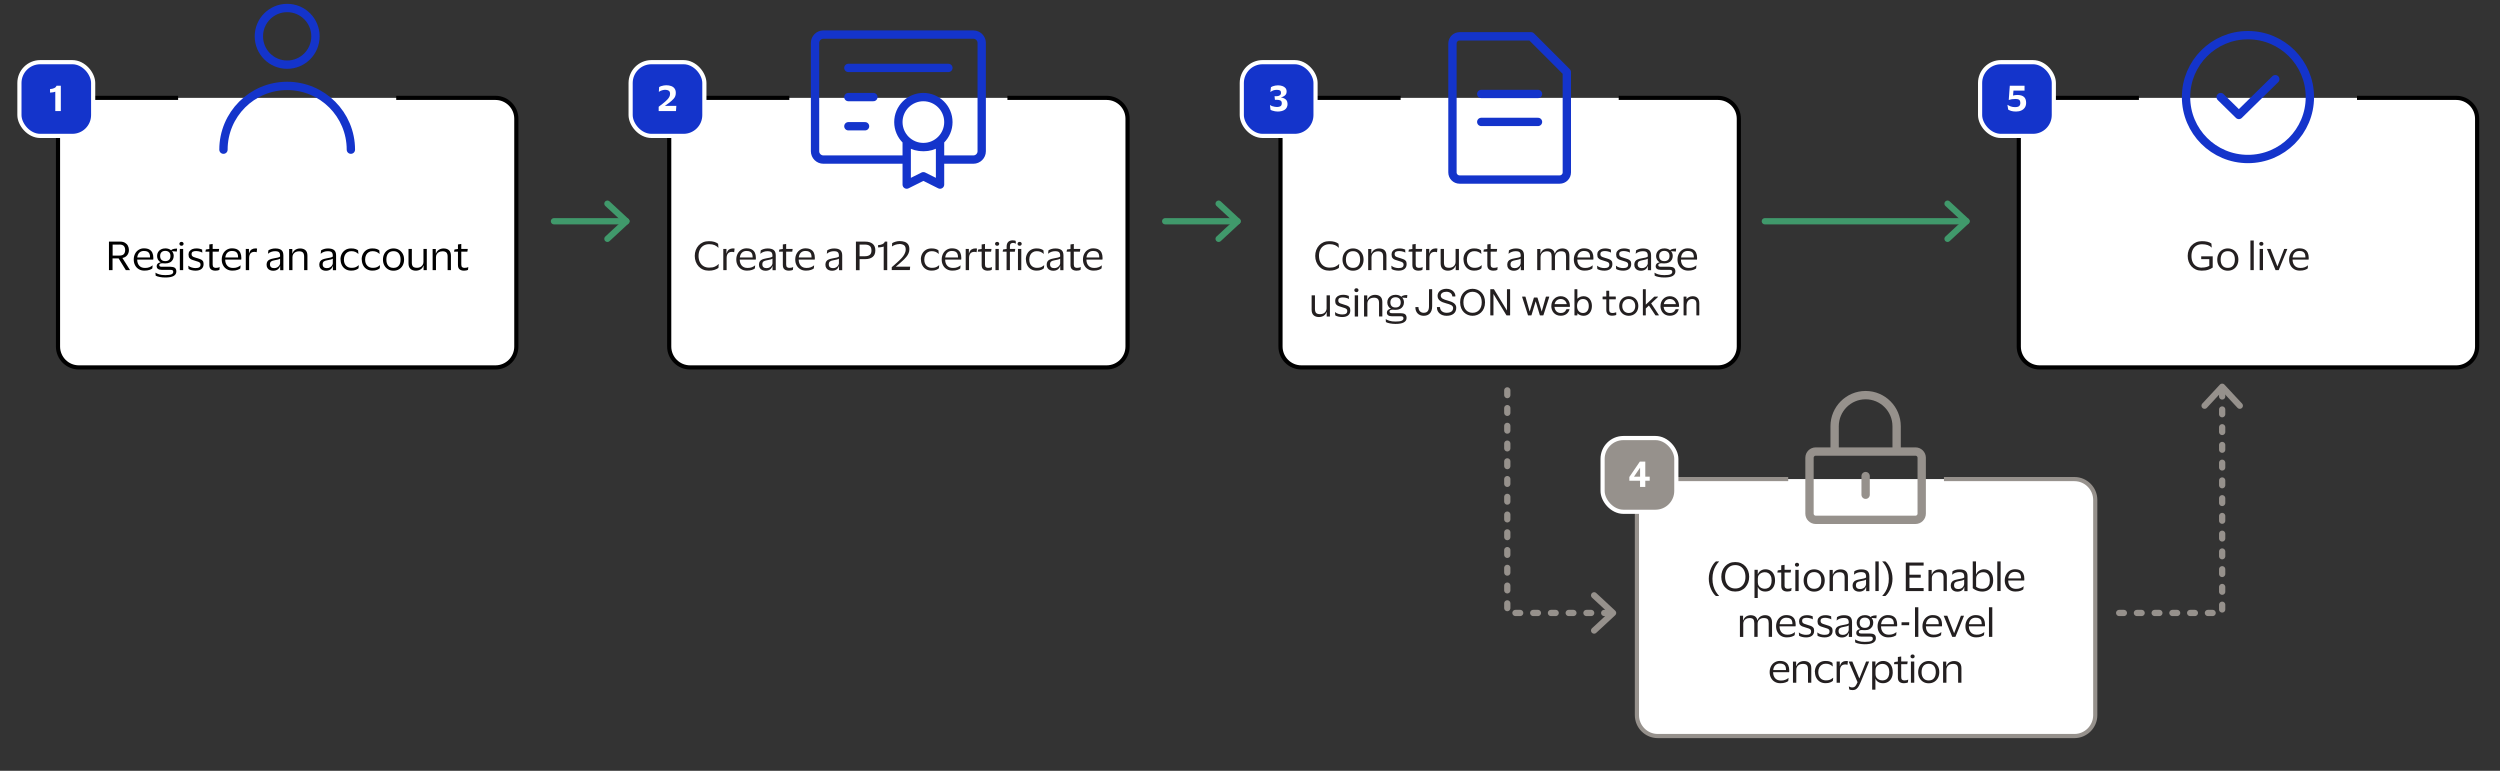 <?xml version="1.0" encoding="UTF-8"?><svg id="Layer_1" xmlns="http://www.w3.org/2000/svg" viewBox="0 0 600 185"><rect x="0" y="0" width="600" height="185" fill="#333333" stroke="none"/><defs><style>.cls-1{stroke:#40996b;}.cls-1,.cls-2,.cls-3,.cls-4,.cls-5,.cls-6,.cls-7,.cls-8{fill:none;}.cls-1,.cls-2,.cls-3,.cls-5,.cls-7{stroke-linecap:round;}.cls-1,.cls-2,.cls-3,.cls-7{stroke-linejoin:round;}.cls-1,.cls-3,.cls-5{stroke-width:1.5px;}.cls-2,.cls-5{stroke:#96918c;}.cls-2,.cls-7{stroke-width:2px;}.cls-9{fill:#231f20;}.cls-10{fill:#96918c;}.cls-11{fill:#fff;}.cls-3,.cls-4{stroke:#96918c;}.cls-12{fill:#1434cb;}.cls-5{stroke-dasharray:1.13 3.13;}.cls-6{stroke:#000;}.cls-7{stroke:#1434cb;}.cls-8{stroke:#fff;}</style></defs><path class="cls-11" d="M42.75,23.49h-23.83c-2.75,0-5,2.25-5,5v54.69c0,2.75,2.25,5,5,5h100c2.75,0,5-2.25,5-5V28.49c0-2.75-2.25-5-5-5h-23.83"/><path class="cls-6" d="M42.75,23.49h-23.83c-2.75,0-5,2.25-5,5v54.69c0,2.75,2.25,5,5,5h100c2.75,0,5-2.25,5-5V28.49c0-2.75-2.25-5-5-5h-23.83"/><path d="M26.15,64.83v-6.84h2.72c.44,0,.81.09,1.12.27.31.18.55.42.71.73.16.31.24.64.24,1.02,0,.48-.14.9-.42,1.25-.28.35-.66.57-1.15.65l1.84,2.92h-1.01l-1.73-2.81h-1.46v2.81h-.87ZM28.65,58.7h-1.62v2.64h1.62c.5,0,.86-.12,1.07-.35.21-.23.32-.56.32-.98s-.11-.74-.32-.97c-.21-.23-.57-.35-1.07-.35Z"/><path d="M34.73,64.31c.46,0,.83-.05,1.11-.17.28-.11.54-.26.77-.45h.02l-.07.73c-.15.13-.38.25-.7.36-.32.11-.71.17-1.19.17-.52,0-.97-.11-1.35-.34-.39-.23-.69-.54-.9-.95-.22-.4-.32-.86-.32-1.38s.11-.97.32-1.38.5-.72.87-.95c.37-.23.78-.35,1.25-.35.53,0,.97.09,1.3.28.33.19.58.45.73.79.15.34.23.73.23,1.18,0,.06,0,.13,0,.22,0,.08-.02.16-.03.23h-3.84v.04c.01.6.18,1.08.5,1.43.32.35.76.53,1.32.53ZM34.53,60.23c-.45,0-.81.14-1.09.41-.28.28-.44.66-.5,1.15h3.07v-.09c0-.3-.04-.56-.13-.78s-.24-.39-.45-.51c-.21-.12-.51-.18-.89-.18Z"/><path d="M40.94,64.04c.52,0,.87.1,1.08.29s.3.47.3.84c0,.46-.22.81-.65,1.06-.44.25-1.11.37-2.01.37-.46,0-.89-.04-1.31-.12-.42-.08-.75-.18-.99-.32l-.05-.72h0c.19.14.48.27.88.4.4.13.89.19,1.47.19.69,0,1.18-.06,1.48-.19s.44-.32.44-.58c0-.19-.05-.31-.15-.39-.1-.07-.29-.11-.56-.11h-2.08c-.37,0-.66-.07-.87-.22-.22-.14-.32-.38-.32-.69,0-.23.09-.43.26-.59s.4-.26.69-.29v-.02c-.27-.16-.48-.37-.63-.63-.15-.26-.22-.56-.22-.9s.08-.65.24-.92c.16-.27.39-.49.69-.65.3-.16.65-.24,1.06-.24.28,0,.54.04.77.12.23.08.43.19.6.34h.03c.05-.1.15-.17.28-.23.13-.06.27-.1.43-.13.15-.03.29-.04.41-.04h.29l-.07.7-1.15-.09v.02c.27.31.41.68.41,1.12,0,.35-.08.66-.24.93-.16.27-.39.49-.69.64s-.65.23-1.06.23c-.16,0-.32,0-.46-.02-.15-.01-.25-.02-.3-.02-.22,0-.39.04-.52.11-.13.07-.2.18-.2.33s.05.26.17.32.25.08.43.08h2.16ZM39.67,60.21c-.39,0-.69.11-.91.32-.22.21-.33.51-.33.91s.11.72.33.92c.22.21.52.31.91.31s.69-.1.91-.31.33-.51.33-.92-.11-.7-.33-.91-.53-.32-.91-.32Z"/><path d="M43.06,58.51c0-.13.05-.24.14-.33.09-.09.21-.13.36-.13s.26.04.36.13c.1.09.14.2.14.33,0,.14-.05.25-.14.34-.1.09-.22.13-.36.13s-.26-.04-.36-.13c-.09-.09-.14-.2-.14-.34ZM43.96,59.75v5.08h-.8v-5.08h.8Z"/><path d="M45.24,61.13c0-.34.08-.62.25-.84s.39-.39.67-.5c.28-.11.61-.17.97-.17.31,0,.59.03.83.09.24.06.43.12.55.18l.04.73h-.03c-.1-.07-.23-.14-.4-.19-.16-.06-.34-.1-.52-.13-.19-.03-.36-.05-.51-.05-.34,0-.61.05-.81.15-.2.1-.3.3-.3.6,0,.18.04.32.13.43.09.1.22.19.39.26.17.07.38.14.63.21.34.1.64.2.9.29.26.09.46.23.61.4.15.17.22.43.22.77,0,.52-.17.92-.51,1.19-.34.27-.81.41-1.41.41-.34,0-.66-.04-.96-.11s-.54-.17-.73-.29l-.06-.78h.03c.2.19.47.33.79.42.32.1.63.14.93.14.41,0,.71-.07.9-.2.19-.13.29-.34.29-.63,0-.19-.05-.33-.14-.43-.1-.1-.24-.19-.42-.26-.18-.07-.41-.14-.69-.22-.31-.09-.58-.18-.83-.27-.25-.09-.44-.23-.58-.41-.14-.18-.22-.44-.22-.79Z"/><path d="M51.04,63.47c0,.32.07.54.21.65.14.11.32.17.54.17.2,0,.38-.02.53-.05.15-.04.27-.08.37-.13h.03l-.07.67c-.09.05-.22.09-.41.13-.18.04-.36.05-.55.05-.45,0-.8-.11-1.06-.32-.26-.21-.39-.56-.39-1.05v-3.19h-.94l.11-.52.83-.12v-1.09l.8-.12v1.19h1.56l-.1.66h-1.46v3.06Z"/><path d="M55.85,64.31c.46,0,.83-.05,1.11-.17.28-.11.54-.26.77-.45h.02l-.07.73c-.15.13-.38.25-.7.36-.32.11-.71.17-1.19.17-.52,0-.97-.11-1.35-.34-.39-.23-.69-.54-.9-.95-.22-.4-.32-.86-.32-1.38s.11-.97.32-1.38.5-.72.87-.95c.37-.23.78-.35,1.25-.35.53,0,.97.09,1.3.28.33.19.58.45.73.79.15.34.23.73.23,1.18,0,.06,0,.13,0,.22,0,.08-.02.16-.03.23h-3.84v.04c.01.6.18,1.08.5,1.43.32.35.76.53,1.32.53ZM55.66,60.23c-.45,0-.81.14-1.09.41-.28.28-.44.66-.5,1.15h3.07v-.09c0-.3-.04-.56-.13-.78s-.24-.39-.45-.51c-.21-.12-.51-.18-.89-.18Z"/><path d="M61.05,60.45c-.4,0-.71.12-.93.37s-.33.63-.33,1.13v2.88h-.8v-5.08h.76v1.06h.04c.11-.44.31-.75.58-.93.28-.17.58-.26.9-.26.08,0,.17,0,.25.01s.14.02.18.03l-.1.87h-.03s-.12-.04-.22-.06c-.1-.02-.2-.03-.32-.03Z"/><path d="M64.32,60.87l.09-.78c.19-.13.43-.24.72-.33s.6-.13.94-.13c.65,0,1.14.13,1.46.39.32.26.48.68.48,1.28v3.55h-.77v-.97h-.04c-.13.38-.34.66-.61.83-.28.18-.62.27-1.04.27-.28,0-.54-.05-.78-.16-.24-.11-.43-.26-.57-.48-.14-.21-.22-.48-.22-.81s.07-.59.21-.8c.14-.2.33-.36.58-.46s.55-.19.9-.25c.43-.07.76-.14,1.01-.2.25-.06.43-.14.54-.24v-.23c0-.37-.09-.64-.26-.81s-.49-.25-.96-.25c-.3,0-.6.05-.89.15s-.55.25-.79.46h-.02ZM67.22,63.12v-1.05c-.1.08-.27.16-.51.22-.24.06-.54.13-.9.19-.31.05-.55.14-.74.27-.19.13-.28.37-.28.7,0,.31.09.53.27.68.18.15.42.22.73.22s.56-.06.77-.19.38-.28.5-.47c.11-.19.17-.38.17-.57Z"/><path d="M71.71,60.32c-.28,0-.54.06-.77.17-.23.11-.41.28-.55.49-.13.21-.2.46-.2.75v3.11h-.8v-5.08h.76v1.08h.04c.1-.29.24-.52.44-.7.2-.18.41-.31.66-.39s.48-.12.72-.12c.55,0,.98.14,1.3.42.31.28.47.72.47,1.32v3.46h-.79v-3.24c0-.43-.09-.75-.27-.96-.18-.21-.51-.32-.99-.32Z"/><path d="M76.97,60.87l.09-.78c.19-.13.43-.24.72-.33s.6-.13.94-.13c.65,0,1.14.13,1.46.39.32.26.48.68.48,1.28v3.55h-.77v-.97h-.04c-.13.38-.34.66-.61.83-.28.18-.62.27-1.04.27-.28,0-.54-.05-.78-.16-.24-.11-.43-.26-.57-.48-.14-.21-.22-.48-.22-.81s.07-.59.21-.8c.14-.2.33-.36.58-.46s.55-.19.9-.25c.43-.07.76-.14,1.01-.2.25-.06.43-.14.54-.24v-.23c0-.37-.09-.64-.26-.81s-.49-.25-.96-.25c-.3,0-.6.05-.89.15s-.55.25-.79.46h-.02ZM79.87,63.12v-1.05c-.1.08-.27.16-.51.22-.24.06-.54.13-.9.19-.31.05-.55.14-.74.27-.19.13-.28.37-.28.7,0,.31.09.53.27.68.18.15.42.22.73.22s.56-.06.77-.19.38-.28.5-.47c.11-.19.17-.38.17-.57Z"/><path d="M81.71,62.3c0-.52.1-.97.32-1.38.21-.4.51-.72.89-.95.38-.23.83-.35,1.35-.35.45,0,.81.05,1.08.15.27.1.46.21.59.32l.08.85h-.02c-.22-.21-.47-.37-.73-.49-.27-.11-.58-.17-.95-.17s-.66.08-.92.24c-.27.16-.48.39-.63.69-.15.3-.23.66-.23,1.08,0,.63.17,1.12.51,1.47.34.35.78.52,1.32.52.29,0,.53-.03.73-.08.2-.05.37-.12.53-.22.15-.09.3-.2.46-.32h.03l-.08.73c-.14.14-.36.27-.65.38-.29.12-.66.18-1.09.18-.52,0-.97-.11-1.35-.34-.38-.23-.68-.54-.89-.95-.21-.4-.32-.86-.32-1.38Z"/><path d="M86.8,62.3c0-.52.1-.97.32-1.38.21-.4.51-.72.89-.95.38-.23.83-.35,1.35-.35.45,0,.81.05,1.08.15.27.1.46.21.59.32l.08.85h-.02c-.22-.21-.47-.37-.73-.49-.27-.11-.58-.17-.95-.17s-.66.08-.92.24c-.27.16-.48.39-.63.69-.15.3-.23.66-.23,1.08,0,.63.17,1.12.51,1.47.34.35.78.52,1.32.52.29,0,.53-.03.73-.08.2-.05.37-.12.53-.22.15-.09.3-.2.46-.32h.03l-.08.73c-.14.14-.36.27-.65.38-.29.12-.66.18-1.09.18-.52,0-.97-.11-1.35-.34-.38-.23-.68-.54-.89-.95-.21-.4-.32-.86-.32-1.38Z"/><path d="M94.44,59.62c.5,0,.94.12,1.32.35.38.23.68.55.9.95.22.4.32.86.32,1.38s-.11.98-.32,1.38c-.22.4-.51.72-.9.95-.38.23-.82.34-1.32.34s-.93-.11-1.31-.34c-.38-.23-.68-.54-.9-.95-.22-.4-.32-.86-.32-1.38s.11-.97.32-1.38.52-.72.9-.95c.38-.23.82-.35,1.31-.35ZM94.44,64.29c.56,0,.99-.18,1.27-.54.29-.36.43-.84.43-1.46s-.14-1.11-.43-1.47c-.28-.36-.71-.54-1.27-.54s-.99.18-1.28.54c-.29.36-.43.85-.43,1.47s.14,1.11.43,1.46c.29.36.71.54,1.28.54Z"/><path d="M100.11,64.27c.28,0,.53-.06.76-.17.23-.11.42-.28.55-.49.14-.21.21-.46.21-.74v-3.12h.8v5.08h-.77v-1.07h-.04c-.1.29-.25.52-.44.7-.19.18-.41.3-.65.38s-.48.12-.71.12c-.55,0-.99-.14-1.3-.43-.32-.29-.48-.73-.48-1.33v-3.45h.8v3.27c0,.43.09.75.27.95s.51.3.99.3Z"/><path d="M106.15,60.32c-.28,0-.54.06-.77.17-.23.11-.41.28-.55.49-.13.21-.2.46-.2.75v3.11h-.8v-5.08h.76v1.08h.04c.1-.29.24-.52.44-.7.2-.18.41-.31.66-.39s.48-.12.72-.12c.55,0,.98.14,1.3.42.31.28.47.72.47,1.32v3.46h-.79v-3.24c0-.43-.09-.75-.27-.96-.18-.21-.51-.32-.99-.32Z"/><path d="M110.71,63.47c0,.32.07.54.21.65.14.11.32.17.54.17.2,0,.38-.02.53-.05.15-.04.27-.08.37-.13h.03l-.07.67c-.09.05-.22.09-.41.13-.18.04-.36.05-.55.05-.45,0-.8-.11-1.06-.32-.26-.21-.39-.56-.39-1.05v-3.19h-.94l.11-.52.83-.12v-1.09l.8-.12v1.19h1.56l-.1.66h-1.46v3.06Z"/><path class="cls-7" d="M68.92,1.92c3.75,0,6.79,3.04,6.79,6.8s-3.04,6.8-6.79,6.8-6.79-3.04-6.79-6.8,3.04-6.8,6.79-6.8h0ZM84.21,35.92c0-8.45-6.84-15.3-15.29-15.3s-15.29,6.85-15.29,15.3"/><rect class="cls-12" x="4.66" y="14.92" width="17.7" height="17.7" rx="5" ry="5"/><rect class="cls-8" x="4.66" y="14.92" width="17.7" height="17.7" rx="5" ry="5"/><path class="cls-11" d="M13.28,22.01c-.1.05-.27.09-.52.14-.24.04-.49.07-.75.08v-.85c.38-.02.72-.1,1-.23.28-.13.47-.32.56-.57h1.03v6.08h-1.33v-4.65Z"/><line class="cls-1" x1="132.95" y1="53.1" x2="150.33" y2="53.1"/><polyline class="cls-1" points="145.78 57.32 150.33 53.1 145.78 48.88"/><polyline class="cls-5" points="386.14 147.11 361.75 147.11 361.75 92.09"/><polyline class="cls-3" points="382.59 142.88 387.14 147.11 382.59 151.33"/><path class="cls-11" d="M429.17,114.98h-31.31c-2.75,0-5,2.25-5,5v51.67c0,2.75,2.25,5,5,5h100c2.75,0,5-2.25,5-5v-51.67c0-2.75-2.25-5-5-5h-31.31"/><path class="cls-4" d="M429.17,114.98h-31.31c-2.75,0-5,2.25-5,5v51.67c0,2.75,2.25,5,5,5h100c2.75,0,5-2.25,5-5v-51.67c0-2.75-2.25-5-5-5h-31.31"/><path class="cls-9" d="M410.99,138.89c0,.64.07,1.22.22,1.73s.34.97.58,1.36c.24.39.5.73.78,1.02v.04h-.75c-.2-.16-.41-.38-.61-.66s-.38-.6-.55-.97c-.17-.37-.3-.76-.4-1.19-.1-.43-.15-.87-.15-1.33s.05-.91.15-1.33c.1-.43.23-.82.4-1.19.17-.37.35-.69.55-.97.2-.28.4-.5.61-.66h.75v.04c-.28.28-.54.62-.78,1.02-.24.4-.44.85-.58,1.36s-.22,1.09-.22,1.73Z"/><path class="cls-9" d="M413.11,138.43c0-.49.08-.95.23-1.38.16-.43.38-.81.67-1.13.29-.32.65-.58,1.06-.76.41-.18.87-.27,1.39-.27s.97.09,1.38.27.76.44,1.06.76c.29.32.52.7.67,1.13.16.43.23.89.23,1.38s-.08.95-.23,1.38c-.16.43-.38.8-.67,1.13s-.65.58-1.06.76-.87.27-1.38.27-.98-.09-1.39-.27c-.41-.18-.76-.44-1.06-.76s-.52-.7-.67-1.13c-.16-.43-.23-.89-.23-1.38ZM418.91,138.43c0-.55-.1-1.04-.29-1.46s-.47-.75-.84-.99-.8-.36-1.31-.36-.96.12-1.32.36c-.37.24-.65.57-.84.99-.19.42-.29.91-.29,1.46s.1,1.04.29,1.46c.19.42.47.75.84.99.37.24.81.36,1.32.36s.95-.12,1.31-.36.64-.57.84-.99.29-.91.29-1.46Z"/><path class="cls-9" d="M426.01,139.31c0,.55-.1,1.02-.3,1.42-.2.4-.48.71-.83.92-.35.22-.75.32-1.21.32s-.84-.1-1.16-.31c-.32-.2-.52-.46-.62-.77h-.03v2.63h-.78v-6.77h.78v1.06h.03c.07-.22.19-.41.36-.59.17-.18.38-.32.63-.43.25-.11.52-.16.81-.16.44,0,.83.1,1.18.3.35.2.63.5.83.89.2.4.31.89.31,1.49ZM421.88,138.81v1c0,.31.08.58.23.8.16.22.36.39.62.51.25.12.53.18.83.18s.58-.07.83-.21c.25-.14.44-.36.58-.65.14-.29.22-.67.22-1.12s-.07-.84-.22-1.13c-.14-.29-.34-.51-.58-.65-.25-.14-.52-.21-.83-.21s-.58.06-.83.18c-.25.12-.46.29-.62.51s-.23.49-.23.8Z"/><path class="cls-9" d="M428.29,140.48c0,.32.07.54.21.65.14.11.32.17.54.17.2,0,.38-.02.53-.05.15-.04.27-.08.37-.13h.03l-.07.67c-.09.05-.22.09-.4.13-.18.04-.36.05-.55.05-.45,0-.8-.11-1.06-.32s-.39-.56-.39-1.05v-3.19h-.94l.11-.52.83-.12v-1.09l.8-.12v1.19h1.56l-.1.66h-1.46v3.06Z"/><path class="cls-9" d="M430.78,135.53c0-.13.05-.24.14-.33.09-.09.21-.13.36-.13s.26.04.36.13.14.2.14.33c0,.14-.05.25-.14.34s-.22.13-.36.13-.26-.04-.36-.13c-.09-.09-.14-.2-.14-.34ZM431.68,136.77v5.08h-.8v-5.08h.8Z"/><path class="cls-9" d="M435.4,136.64c.5,0,.94.12,1.32.35.38.23.68.55.9.95s.32.86.32,1.38-.11.98-.32,1.38c-.22.4-.51.72-.9.95-.38.23-.82.34-1.32.34s-.93-.11-1.31-.34c-.38-.23-.68-.54-.9-.95-.22-.4-.32-.86-.32-1.38s.11-.97.32-1.38.52-.72.9-.95c.38-.23.82-.35,1.31-.35ZM435.4,141.31c.56,0,.99-.18,1.27-.54.29-.36.43-.84.43-1.46s-.14-1.11-.43-1.47c-.29-.36-.71-.54-1.27-.54s-.99.18-1.28.54c-.29.36-.43.85-.43,1.47s.14,1.11.43,1.46c.29.36.71.54,1.28.54Z"/><path class="cls-9" d="M441.42,137.34c-.28,0-.54.06-.77.17-.23.11-.41.28-.55.49-.14.21-.2.46-.2.75v3.11h-.8v-5.08h.76v1.08h.05c.1-.29.24-.52.44-.7.19-.18.41-.31.66-.39s.48-.12.72-.12c.55,0,.98.14,1.3.42s.47.72.47,1.32v3.46h-.79v-3.24c0-.43-.09-.75-.27-.96-.18-.21-.51-.32-.99-.32Z"/><path class="cls-9" d="M444.95,137.89l.09-.78c.19-.13.43-.24.72-.33.29-.09.6-.13.95-.13.65,0,1.14.13,1.46.39s.48.68.48,1.28v3.55h-.77v-.97h-.04c-.13.38-.34.66-.61.83-.28.18-.62.27-1.04.27-.28,0-.54-.05-.78-.16-.24-.11-.43-.26-.57-.48-.14-.21-.22-.48-.22-.81s.07-.59.21-.8.33-.36.58-.46.55-.19.9-.25c.43-.07.76-.14,1.01-.2.25-.06.43-.14.54-.24v-.23c0-.37-.09-.64-.26-.81s-.49-.25-.96-.25c-.3,0-.6.05-.89.15s-.55.25-.79.46h-.02ZM447.85,140.14v-1.05c-.1.08-.27.16-.51.22-.24.06-.54.13-.9.19-.31.05-.55.14-.74.27-.19.13-.28.37-.28.7,0,.31.09.53.27.68.18.15.42.22.73.22s.56-.06.77-.19c.22-.13.38-.28.49-.47.11-.19.17-.38.17-.57Z"/><path class="cls-9" d="M450.89,134.74v7.11h-.8v-7.11h.8Z"/><path class="cls-9" d="M453.32,138.89c0-.64-.07-1.22-.22-1.73-.15-.51-.34-.97-.58-1.36-.24-.4-.5-.74-.77-1.02v-.04h.74c.2.16.41.38.61.66.2.28.38.6.55.97.17.37.3.76.4,1.19.1.43.15.87.15,1.33s-.05.91-.15,1.33c-.1.43-.23.82-.4,1.19-.17.37-.35.69-.55.97s-.4.5-.61.66h-.74v-.04c.28-.29.53-.63.77-1.02.24-.39.43-.85.58-1.36.15-.51.22-1.09.22-1.73Z"/><path class="cls-9" d="M457.39,141.85v-6.84h4.28v.73h-3.4v2.19h2.71v.72h-2.71v2.48h3.4v.73h-4.28Z"/><path class="cls-9" d="M465.16,137.34c-.28,0-.54.06-.77.17-.23.11-.41.28-.55.49-.14.21-.2.46-.2.75v3.11h-.8v-5.08h.76v1.08h.05c.1-.29.24-.52.44-.7.19-.18.41-.31.66-.39s.48-.12.72-.12c.55,0,.98.14,1.3.42s.47.72.47,1.32v3.46h-.79v-3.24c0-.43-.09-.75-.27-.96-.18-.21-.51-.32-.99-.32Z"/><path class="cls-9" d="M468.51,137.89l.09-.78c.19-.13.43-.24.72-.33.29-.09.6-.13.95-.13.65,0,1.14.13,1.46.39s.48.68.48,1.28v3.55h-.77v-.97h-.04c-.13.38-.34.66-.61.83-.28.18-.62.27-1.04.27-.28,0-.54-.05-.78-.16-.24-.11-.43-.26-.57-.48-.14-.21-.22-.48-.22-.81s.07-.59.21-.8.33-.36.58-.46.55-.19.9-.25c.43-.07.76-.14,1.01-.2.25-.06.43-.14.54-.24v-.23c0-.37-.09-.64-.26-.81s-.49-.25-.96-.25c-.3,0-.6.05-.89.15s-.55.25-.79.46h-.02ZM471.4,140.14v-1.05c-.1.08-.27.16-.51.22-.24.06-.54.13-.9.19-.31.05-.55.14-.74.27-.19.13-.28.37-.28.7,0,.31.09.53.27.68.18.15.42.22.73.22s.56-.06.77-.19c.22-.13.38-.28.49-.47.11-.19.17-.38.17-.57Z"/><path class="cls-9" d="M475.77,141.98c-.32,0-.62-.04-.92-.12s-.56-.18-.8-.31c-.24-.13-.43-.25-.59-.39v-6.43h.78v3.12h.05c.09-.27.23-.5.43-.67.2-.18.42-.32.67-.41s.5-.14.74-.14c.7,0,1.24.23,1.64.7.4.46.59,1.12.59,1.98,0,.58-.12,1.07-.36,1.47-.24.4-.56.7-.95.9-.4.2-.83.3-1.3.3ZM475.77,141.31c.35,0,.66-.07.93-.2.27-.14.48-.35.63-.64.15-.29.23-.68.23-1.15,0-1.33-.54-1.99-1.62-1.99-.29,0-.57.06-.82.19-.25.13-.46.31-.62.54s-.23.5-.23.81v1.94c.17.14.38.26.64.36.26.09.55.14.86.14Z"/><path class="cls-9" d="M480.15,134.74v7.11h-.8v-7.11h.8Z"/><path class="cls-9" d="M483.77,141.33c.46,0,.83-.05,1.11-.17s.54-.26.77-.45h.02l-.07.73c-.15.13-.38.25-.7.36-.32.11-.71.17-1.19.17-.52,0-.97-.11-1.35-.34-.39-.23-.69-.54-.9-.95-.22-.4-.32-.86-.32-1.38s.11-.97.32-1.38c.21-.4.5-.72.87-.95.37-.23.79-.35,1.25-.35.53,0,.97.09,1.3.28.33.19.58.45.73.79s.23.73.23,1.18c0,.06,0,.13,0,.22s-.02.16-.03.23h-3.84v.04c.01.6.18,1.08.5,1.43.32.35.76.53,1.32.53ZM483.57,137.25c-.45,0-.81.14-1.09.41-.28.28-.44.66-.5,1.15h3.07v-.09c0-.3-.04-.56-.13-.78s-.24-.39-.45-.51-.51-.18-.89-.18Z"/><path class="cls-9" d="M419.84,148.34c-.27,0-.52.05-.74.17-.22.11-.4.27-.53.48-.13.21-.19.46-.19.74v3.13h-.8v-5.08h.76v1.1h.05c.1-.29.24-.53.42-.71.19-.18.39-.31.62-.39.23-.08.46-.13.7-.13.46,0,.82.1,1.1.3.28.2.46.51.54.92h.04c.1-.29.24-.53.43-.71s.41-.31.64-.39.47-.13.71-.13c.55,0,.97.15,1.26.44s.44.74.44,1.33v3.44h-.8v-3.28c0-.43-.08-.75-.24-.94-.16-.2-.48-.3-.96-.3-.41,0-.76.12-1.04.36-.28.24-.42.58-.42,1.03v3.13h-.8v-3.28c0-.43-.08-.75-.24-.94-.16-.2-.48-.3-.96-.3Z"/><path class="cls-9" d="M428.89,152.33c.46,0,.83-.05,1.11-.17.28-.11.54-.26.77-.45h.02l-.07.73c-.15.13-.38.25-.7.36-.32.11-.71.17-1.19.17-.52,0-.97-.11-1.35-.34-.39-.23-.69-.54-.9-.95-.22-.4-.32-.86-.32-1.38s.11-.97.32-1.38.5-.72.87-.95c.37-.23.78-.35,1.25-.35.53,0,.97.09,1.3.28.33.19.58.45.73.79.15.34.23.73.23,1.18,0,.06,0,.13,0,.22s-.01.16-.03.23h-3.84v.04c.01.6.18,1.08.5,1.43.32.35.76.53,1.32.53ZM428.7,148.25c-.45,0-.81.14-1.09.41s-.44.66-.5,1.15h3.07v-.09c0-.3-.04-.56-.13-.78s-.24-.39-.46-.51-.51-.18-.89-.18Z"/><path class="cls-9" d="M431.77,149.15c0-.34.08-.62.25-.84s.39-.39.67-.5c.28-.11.61-.17.97-.17.31,0,.59.03.83.09.24.06.43.12.55.18l.04.73h-.03c-.1-.07-.23-.14-.4-.19-.16-.06-.34-.1-.52-.13-.19-.03-.36-.05-.51-.05-.34,0-.61.05-.81.15-.2.1-.3.3-.3.6,0,.18.04.32.13.43.09.1.22.19.39.26.17.07.38.14.63.21.34.1.64.2.9.29s.46.23.61.4c.15.17.22.43.22.77,0,.52-.17.92-.51,1.19-.34.27-.81.41-1.41.41-.34,0-.66-.04-.96-.11s-.54-.17-.73-.29l-.06-.78h.03c.2.19.47.33.79.42.32.1.63.14.93.14.41,0,.71-.07.9-.2.19-.13.29-.34.29-.63,0-.19-.05-.33-.14-.43-.1-.1-.24-.19-.42-.26-.18-.07-.41-.14-.69-.22-.31-.09-.58-.18-.83-.27-.25-.09-.44-.23-.58-.41-.14-.18-.22-.44-.22-.79Z"/><path class="cls-9" d="M436.2,149.15c0-.34.08-.62.25-.84s.39-.39.67-.5c.28-.11.61-.17.97-.17.31,0,.59.03.83.09.24.06.43.12.55.18l.04.73h-.03c-.1-.07-.23-.14-.4-.19-.16-.06-.34-.1-.52-.13-.19-.03-.36-.05-.51-.05-.34,0-.61.05-.81.15-.2.1-.3.3-.3.6,0,.18.04.32.13.43.09.1.22.19.39.26.17.07.38.14.63.21.34.1.64.2.9.29s.46.23.61.4c.15.17.22.43.22.77,0,.52-.17.92-.51,1.19-.34.27-.81.41-1.41.41-.34,0-.66-.04-.96-.11s-.54-.17-.73-.29l-.06-.78h.03c.2.19.47.33.79.42.32.1.63.14.93.14.41,0,.71-.07.9-.2.19-.13.29-.34.29-.63,0-.19-.05-.33-.14-.43-.1-.1-.24-.19-.42-.26-.18-.07-.41-.14-.69-.22-.31-.09-.58-.18-.83-.27-.25-.09-.44-.23-.58-.41-.14-.18-.22-.44-.22-.79Z"/><path class="cls-9" d="M440.79,148.89l.09-.78c.19-.13.43-.24.72-.33.29-.09.6-.13.95-.13.65,0,1.14.13,1.46.39s.48.68.48,1.28v3.55h-.77v-.97h-.04c-.13.38-.34.66-.61.83-.28.18-.62.27-1.04.27-.28,0-.54-.05-.78-.16-.24-.11-.43-.26-.57-.48-.14-.21-.22-.48-.22-.81s.07-.59.21-.8.33-.36.58-.46.55-.19.9-.25c.43-.07.76-.14,1.01-.2.25-.06.43-.14.54-.24v-.23c0-.37-.09-.64-.26-.81s-.49-.25-.96-.25c-.3,0-.6.05-.89.15s-.55.25-.79.46h-.02ZM443.69,151.14v-1.05c-.1.08-.27.16-.51.22-.24.06-.54.13-.9.19-.31.05-.55.14-.74.27-.19.13-.28.37-.28.7,0,.31.09.53.27.68.18.15.42.22.73.22s.56-.06.77-.19c.22-.13.38-.28.49-.47.11-.19.17-.38.17-.57Z"/><path class="cls-9" d="M448.83,152.06c.52,0,.87.1,1.08.29s.3.47.3.84c0,.46-.22.81-.65,1.06-.44.25-1.11.37-2.01.37-.46,0-.89-.04-1.31-.12-.42-.08-.75-.18-.99-.32l-.04-.72h0c.19.14.48.27.88.4s.89.19,1.47.19c.69,0,1.18-.06,1.48-.19s.44-.32.44-.58c0-.19-.05-.31-.15-.39-.1-.07-.29-.11-.56-.11h-2.08c-.37,0-.66-.07-.87-.22-.22-.14-.32-.38-.32-.69,0-.23.08-.43.26-.59s.4-.26.69-.29v-.02c-.27-.16-.48-.37-.63-.63-.15-.26-.22-.56-.22-.9s.08-.65.24-.92c.16-.27.39-.49.69-.65s.65-.24,1.06-.24c.28,0,.54.04.77.12s.43.19.6.34h.03c.05-.1.15-.17.28-.23.13-.06.27-.1.43-.13.15-.03.29-.04.41-.04h.29l-.07.7-1.15-.09v.02c.27.31.4.68.4,1.12,0,.35-.08.66-.24.93-.16.27-.39.49-.69.64-.3.16-.65.23-1.06.23-.16,0-.32,0-.46-.02-.15-.01-.25-.02-.3-.02-.22,0-.39.04-.52.11-.13.07-.2.18-.2.33s.06.26.17.32c.11.05.25.08.43.08h2.16ZM447.56,148.23c-.39,0-.7.11-.91.32s-.33.51-.33.91.11.72.33.92.52.31.91.31.69-.1.91-.31c.22-.21.33-.51.33-.92s-.11-.7-.33-.91c-.22-.21-.52-.32-.91-.32Z"/><path class="cls-9" d="M453.25,152.33c.46,0,.83-.05,1.11-.17s.54-.26.77-.45h.02l-.07.73c-.15.13-.38.25-.7.36-.32.11-.71.17-1.19.17-.52,0-.97-.11-1.35-.34-.39-.23-.69-.54-.9-.95-.22-.4-.32-.86-.32-1.38s.11-.97.32-1.38c.21-.4.5-.72.87-.95.37-.23.79-.35,1.25-.35.53,0,.97.09,1.3.28.33.19.58.45.73.79s.23.73.23,1.18c0,.06,0,.13,0,.22s-.02.16-.03.23h-3.84v.04c.01.6.18,1.08.5,1.43.32.35.76.53,1.32.53ZM453.05,148.25c-.45,0-.81.14-1.09.41-.28.28-.44.66-.5,1.15h3.07v-.09c0-.3-.04-.56-.13-.78s-.24-.39-.45-.51-.51-.18-.89-.18Z"/><path class="cls-9" d="M456.36,150.05l.02-.7h1.84l-.03.7h-1.84Z"/><path class="cls-9" d="M460.4,145.74v7.11h-.8v-7.11h.8Z"/><path class="cls-9" d="M464.02,152.33c.46,0,.83-.05,1.11-.17.28-.11.54-.26.77-.45h.02l-.07.73c-.15.13-.38.25-.7.36-.32.11-.71.17-1.19.17-.52,0-.97-.11-1.35-.34-.39-.23-.69-.54-.9-.95-.22-.4-.32-.86-.32-1.38s.11-.97.32-1.38.5-.72.87-.95c.37-.23.78-.35,1.25-.35.53,0,.97.09,1.3.28.33.19.58.45.73.79.15.34.23.73.23,1.18,0,.06,0,.13,0,.22s-.01.16-.03.23h-3.84v.04c.01.6.18,1.08.5,1.43.32.35.76.53,1.32.53ZM463.82,148.25c-.45,0-.81.14-1.09.41s-.44.66-.5,1.15h3.07v-.09c0-.3-.04-.56-.13-.78s-.24-.39-.46-.51-.51-.18-.89-.18Z"/><path class="cls-9" d="M467.35,147.77l1.63,4.18h.02l1.62-4.18h.75l-2.07,5.08h-.76l-2.06-5.08h.87Z"/><path class="cls-9" d="M474.33,152.33c.46,0,.83-.05,1.11-.17s.54-.26.77-.45h.02l-.07.73c-.15.13-.38.25-.7.36-.32.11-.71.17-1.19.17-.52,0-.97-.11-1.35-.34-.39-.23-.69-.54-.9-.95-.22-.4-.32-.86-.32-1.38s.11-.97.32-1.38c.21-.4.5-.72.87-.95.37-.23.79-.35,1.25-.35.53,0,.97.09,1.3.28.33.19.58.45.73.79s.23.73.23,1.18c0,.06,0,.13,0,.22s-.02.16-.03.23h-3.84v.04c.01.6.18,1.08.5,1.43.32.35.76.53,1.32.53ZM474.13,148.25c-.45,0-.81.14-1.09.41-.28.28-.44.66-.5,1.15h3.07v-.09c0-.3-.04-.56-.13-.78s-.24-.39-.45-.51-.51-.18-.89-.18Z"/><path class="cls-9" d="M478.15,145.74v7.11h-.8v-7.11h.8Z"/><path class="cls-9" d="M427.35,163.33c.46,0,.83-.05,1.11-.17.28-.11.54-.26.77-.45h.02l-.07.73c-.15.13-.38.25-.7.36-.32.11-.71.17-1.19.17-.52,0-.97-.11-1.35-.34-.39-.23-.69-.54-.9-.95-.22-.4-.32-.86-.32-1.38s.11-.97.32-1.38.5-.72.87-.95c.37-.23.78-.35,1.25-.35.53,0,.97.09,1.3.28.33.19.58.45.73.79.15.34.23.73.23,1.18,0,.06,0,.13,0,.22s-.01.16-.03.23h-3.84v.04c.01.6.18,1.08.5,1.43.32.35.76.53,1.32.53ZM427.16,159.25c-.45,0-.81.14-1.09.41s-.44.66-.5,1.15h3.07v-.09c0-.3-.04-.56-.13-.78s-.24-.39-.46-.51-.51-.18-.89-.18Z"/><path class="cls-9" d="M432.63,159.34c-.28,0-.54.06-.77.17-.23.11-.41.28-.55.49-.14.21-.2.46-.2.75v3.11h-.8v-5.08h.76v1.08h.05c.1-.29.24-.52.44-.7.19-.18.41-.31.66-.39s.48-.12.72-.12c.55,0,.98.14,1.3.42s.47.72.47,1.32v3.46h-.79v-3.24c0-.43-.09-.75-.27-.96-.18-.21-.51-.32-.99-.32Z"/><path class="cls-9" d="M435.56,161.31c0-.52.11-.97.32-1.38s.51-.72.89-.95c.38-.23.83-.35,1.35-.35.45,0,.81.05,1.08.15.27.1.46.21.59.32l.08.85h-.02c-.22-.21-.47-.37-.73-.49s-.58-.17-.95-.17-.66.08-.92.24-.48.39-.63.69-.23.66-.23,1.08c0,.63.17,1.12.51,1.47.34.35.78.52,1.32.52.29,0,.53-.03.73-.08.2-.05.37-.12.53-.22.15-.09.3-.2.46-.32h.03l-.08.73c-.14.14-.36.27-.65.38-.29.12-.66.18-1.09.18-.52,0-.97-.11-1.35-.34-.38-.23-.68-.54-.89-.95-.21-.4-.32-.86-.32-1.38Z"/><path class="cls-9" d="M442.85,159.47c-.4,0-.71.12-.93.37-.22.25-.33.63-.33,1.13v2.88h-.8v-5.08h.76v1.06h.04c.11-.44.31-.75.58-.93s.58-.26.9-.26c.08,0,.17,0,.25.01s.14.02.18.03l-.1.87h-.03s-.12-.04-.22-.06c-.1-.02-.2-.03-.32-.03Z"/><path class="cls-9" d="M444.56,158.77l1.67,4.03h.03l1.6-4.03h.74l-2.03,4.92c-.14.34-.29.66-.45.95s-.36.53-.59.71c-.24.18-.54.27-.92.27-.32,0-.58-.05-.79-.15l-.1-.72h.03c.1.06.21.11.34.16s.28.07.46.07c.31,0,.56-.11.74-.32.18-.22.35-.53.52-.94l-2.13-4.95h.89Z"/><path class="cls-9" d="M454.26,161.31c0,.55-.1,1.02-.3,1.42-.2.4-.48.71-.83.92-.35.22-.75.32-1.21.32s-.84-.1-1.16-.31c-.32-.2-.52-.46-.63-.77h-.03v2.63h-.78v-6.77h.78v1.06h.03c.07-.22.19-.41.36-.59.17-.18.38-.32.63-.43.25-.11.52-.16.81-.16.44,0,.83.1,1.18.3.35.2.63.5.83.89.2.4.31.89.31,1.49ZM450.12,160.81v1c0,.31.08.58.23.8.16.22.36.39.62.51.25.12.53.18.83.18s.58-.07.83-.21c.25-.14.44-.36.58-.65.14-.29.22-.67.22-1.12s-.07-.84-.22-1.13c-.14-.29-.34-.51-.58-.65-.25-.14-.52-.21-.83-.21s-.58.06-.83.18c-.25.12-.46.29-.62.51-.16.22-.23.49-.23.8Z"/><path class="cls-9" d="M456.29,162.48c0,.32.07.54.21.65.14.11.32.17.54.17.2,0,.38-.02.53-.05.15-.04.27-.08.37-.13h.03l-.07.67c-.09.05-.23.09-.41.13s-.36.05-.55.05c-.45,0-.8-.11-1.06-.32-.26-.21-.39-.56-.39-1.05v-3.19h-.94l.11-.52.83-.12v-1.09l.8-.12v1.19h1.56l-.1.66h-1.46v3.06Z"/><path class="cls-9" d="M458.52,157.53c0-.13.05-.24.14-.33s.21-.13.36-.13.26.04.36.13c.1.09.14.2.14.33,0,.14-.05.25-.14.34-.1.09-.22.13-.36.13s-.26-.04-.36-.13-.14-.2-.14-.34ZM459.42,158.77v5.08h-.8v-5.08h.8Z"/><path class="cls-9" d="M462.89,158.64c.5,0,.94.12,1.32.35.38.23.68.55.9.95s.32.86.32,1.38-.11.98-.32,1.38c-.22.4-.51.72-.9.95-.38.23-.82.34-1.32.34s-.93-.11-1.31-.34c-.38-.23-.68-.54-.9-.95-.22-.4-.32-.86-.32-1.38s.11-.97.32-1.38c.22-.4.52-.72.9-.95.38-.23.82-.35,1.31-.35ZM462.89,163.31c.56,0,.99-.18,1.27-.54.28-.36.43-.84.43-1.46s-.14-1.11-.43-1.47c-.29-.36-.71-.54-1.27-.54s-.99.18-1.28.54c-.29.36-.43.85-.43,1.47s.14,1.11.43,1.46c.29.36.71.54,1.28.54Z"/><path class="cls-9" d="M468.66,159.34c-.28,0-.54.06-.77.17-.23.11-.41.28-.55.49-.14.21-.2.46-.2.75v3.11h-.8v-5.08h.76v1.08h.05c.1-.29.24-.52.44-.7.19-.18.41-.31.66-.39s.48-.12.72-.12c.55,0,.98.14,1.3.42s.47.72.47,1.32v3.46h-.79v-3.24c0-.43-.09-.75-.27-.96-.18-.21-.51-.32-.99-.32Z"/><path class="cls-2" d="M435.78,108.37h23.93c.83,0,1.5.67,1.5,1.49v13.41c0,.82-.67,1.49-1.5,1.49h-23.93c-.83,0-1.5-.67-1.5-1.49v-13.41c0-.82.67-1.49,1.5-1.49h0ZM440.31,108.28v-5.98c0-4.13,3.33-7.47,7.44-7.47s7.44,3.35,7.44,7.47v5.98M447.75,114.26v4.48"/><path class="cls-11" d="M189.44,23.49h-23.83c-2.75,0-5,2.25-5,5v54.69c0,2.75,2.25,5,5,5h100c2.75,0,5-2.25,5-5V28.49c0-2.75-2.25-5-5-5h-23.83"/><path class="cls-6" d="M189.44,23.49h-23.83c-2.75,0-5,2.25-5,5v54.69c0,2.75,2.25,5,5,5h100c2.75,0,5-2.25,5-5V28.49c0-2.75-2.25-5-5-5h-23.83"/><path class="cls-9" d="M167.65,61.41c0,.56.1,1.05.3,1.47s.49.75.88.99c.38.24.85.36,1.39.36s1-.08,1.35-.24c.36-.16.66-.37.9-.63h.03l-.08.94c-.27.2-.6.36-.98.48s-.82.18-1.31.18-.98-.09-1.4-.27-.77-.44-1.07-.76-.52-.7-.68-1.13c-.16-.43-.24-.89-.24-1.38s.08-.95.24-1.38c.16-.43.39-.81.68-1.13.29-.32.65-.58,1.06-.76s.88-.27,1.4-.27.92.05,1.29.16c.37.11.67.26.93.46l.09.96h-.03c-.25-.26-.54-.47-.9-.63-.35-.15-.78-.23-1.3-.23s-1,.12-1.38.36c-.38.24-.67.57-.87.99-.2.42-.3.91-.3,1.47Z"/><path class="cls-9" d="M175.65,60.45c-.4,0-.71.12-.93.37s-.33.63-.33,1.13v2.88h-.8v-5.08h.76v1.06h.04c.11-.44.31-.75.58-.93.28-.17.58-.26.9-.26.08,0,.17,0,.25.01s.14.02.18.03l-.1.87h-.03s-.12-.04-.22-.06c-.1-.02-.2-.03-.32-.03Z"/><path class="cls-9" d="M179.34,64.31c.46,0,.83-.05,1.11-.17.28-.11.54-.26.77-.45h.02l-.07.73c-.15.13-.38.25-.7.36-.32.11-.71.17-1.19.17-.52,0-.97-.11-1.35-.34-.39-.23-.69-.54-.9-.95-.22-.4-.32-.86-.32-1.38s.11-.97.32-1.38.5-.72.87-.95c.37-.23.78-.35,1.25-.35.53,0,.97.09,1.3.28.33.19.58.45.73.79.15.34.23.73.23,1.18,0,.06,0,.13,0,.22,0,.08-.02.16-.03.23h-3.84v.04c.01.6.18,1.08.5,1.43.32.35.76.53,1.32.53ZM179.15,60.23c-.45,0-.81.14-1.09.41-.28.28-.44.66-.5,1.15h3.07v-.09c0-.3-.04-.56-.13-.78s-.24-.39-.45-.51c-.21-.12-.51-.18-.89-.18Z"/><path class="cls-9" d="M182.49,60.87l.09-.78c.19-.13.43-.24.72-.33s.6-.13.94-.13c.65,0,1.14.13,1.46.39.32.26.48.68.48,1.28v3.55h-.77v-.97h-.04c-.13.38-.34.66-.61.83-.28.18-.62.27-1.04.27-.28,0-.54-.05-.78-.16-.24-.11-.43-.26-.57-.48-.14-.21-.22-.48-.22-.81s.07-.59.21-.8c.14-.2.33-.36.58-.46s.55-.19.9-.25c.43-.07.76-.14,1.01-.2.25-.06.43-.14.54-.24v-.23c0-.37-.09-.64-.26-.81s-.49-.25-.96-.25c-.3,0-.6.05-.89.15s-.55.25-.79.46h-.02ZM185.39,63.12v-1.05c-.1.08-.27.16-.51.22-.24.06-.54.13-.9.19-.31.05-.55.14-.74.27-.19.13-.28.37-.28.7,0,.31.09.53.27.68.18.15.42.22.73.22s.56-.06.77-.19.38-.28.5-.47c.11-.19.17-.38.17-.57Z"/><path class="cls-9" d="M188.68,63.47c0,.32.07.54.21.65.14.11.32.17.54.17.2,0,.38-.02.53-.05.15-.04.27-.08.37-.13h.03l-.07.67c-.09.05-.22.09-.41.13-.18.04-.36.05-.55.05-.45,0-.8-.11-1.06-.32-.26-.21-.39-.56-.39-1.05v-3.19h-.94l.11-.52.83-.12v-1.09l.8-.12v1.19h1.56l-.1.66h-1.46v3.06Z"/><path class="cls-9" d="M193.49,64.31c.46,0,.83-.05,1.11-.17.28-.11.54-.26.77-.45h.02l-.07.73c-.15.13-.38.25-.7.36-.32.11-.71.17-1.19.17-.52,0-.97-.11-1.35-.34-.39-.23-.69-.54-.9-.95-.22-.4-.32-.86-.32-1.38s.11-.97.32-1.38.5-.72.87-.95c.37-.23.78-.35,1.25-.35.53,0,.97.09,1.3.28.33.19.58.45.73.79.15.34.23.73.23,1.18,0,.06,0,.13,0,.22,0,.08-.02.16-.03.23h-3.84v.04c.01.6.18,1.08.5,1.43.32.35.76.53,1.32.53ZM193.29,60.23c-.45,0-.81.14-1.09.41-.28.28-.44.66-.5,1.15h3.07v-.09c0-.3-.04-.56-.13-.78s-.24-.39-.45-.51c-.21-.12-.51-.18-.89-.18Z"/><path class="cls-9" d="M198.44,60.87l.09-.78c.19-.13.43-.24.72-.33s.6-.13.94-.13c.65,0,1.14.13,1.46.39.32.26.48.68.48,1.28v3.55h-.77v-.97h-.04c-.13.38-.34.66-.61.83-.28.18-.62.27-1.04.27-.28,0-.54-.05-.78-.16-.24-.11-.43-.26-.57-.48-.14-.21-.22-.48-.22-.81s.07-.59.21-.8c.14-.2.33-.36.58-.46s.55-.19.9-.25c.43-.07.76-.14,1.01-.2.25-.06.43-.14.54-.24v-.23c0-.37-.09-.64-.26-.81s-.49-.25-.96-.25c-.3,0-.6.05-.89.15s-.55.25-.79.46h-.02ZM201.34,63.12v-1.05c-.1.08-.27.16-.51.22-.24.06-.54.13-.9.19-.31.05-.55.14-.74.27-.19.13-.28.37-.28.7,0,.31.09.53.27.68.18.15.42.22.73.22s.56-.06.77-.19.38-.28.5-.47c.11-.19.17-.38.17-.57Z"/><path class="cls-9" d="M205.42,64.83v-6.84h2.26c.73,0,1.31.17,1.75.52.43.35.65.87.65,1.58s-.22,1.23-.65,1.58c-.43.34-1.01.52-1.75.52h-1.38v2.65h-.88ZM207.55,58.7h-1.25v2.8h1.25c.52,0,.91-.11,1.19-.32s.41-.57.41-1.08-.14-.86-.41-1.08-.67-.32-1.19-.32Z"/><path class="cls-9" d="M212.09,59.17c-.07.04-.19.07-.34.1-.16.03-.33.05-.51.08-.18.02-.35.03-.5.03v-.55c.38-.02.72-.09,1.01-.22s.5-.33.62-.62h.57v6.84h-.85v-5.66Z"/><path class="cls-9" d="M215.83,58.58c-.26,0-.55.05-.87.14-.32.1-.61.23-.85.41h-.04l.06-.79c.25-.14.54-.26.86-.35.32-.09.63-.13.93-.13.44,0,.84.06,1.19.18.35.12.62.32.83.6.2.28.31.67.31,1.16,0,.35-.06.67-.19.97s-.29.57-.48.81-.39.47-.6.67c-.14.13-.31.3-.53.49-.21.19-.45.4-.7.62-.25.22-.51.43-.77.64h3.46l-.08.81h-4.34v-.68c.4-.35.74-.65,1.02-.9s.54-.48.75-.68c.22-.2.42-.41.61-.62.26-.28.49-.59.68-.95.19-.36.29-.73.29-1.12,0-.48-.14-.82-.41-1.01-.28-.19-.65-.29-1.13-.3Z"/><path class="cls-9" d="M221,62.3c0-.52.1-.97.32-1.38.21-.4.51-.72.89-.95.38-.23.83-.35,1.35-.35.45,0,.81.05,1.08.15.27.1.46.21.59.32l.08.85h-.02c-.22-.21-.47-.37-.73-.49-.27-.11-.58-.17-.95-.17s-.66.08-.92.24c-.27.16-.48.39-.63.69-.15.3-.23.66-.23,1.08,0,.63.17,1.12.51,1.47.34.35.78.52,1.32.52.29,0,.53-.03.73-.08.2-.05.37-.12.53-.22.15-.09.3-.2.46-.32h.03l-.08.73c-.14.14-.36.27-.65.38-.29.12-.66.18-1.09.18-.52,0-.97-.11-1.35-.34-.38-.23-.68-.54-.89-.95-.21-.4-.32-.86-.32-1.38Z"/><path class="cls-9" d="M228.64,64.31c.46,0,.83-.05,1.11-.17.28-.11.54-.26.77-.45h.02l-.07.73c-.15.13-.38.25-.7.36-.32.11-.71.17-1.19.17-.52,0-.97-.11-1.35-.34-.39-.23-.69-.54-.9-.95-.22-.4-.32-.86-.32-1.38s.11-.97.32-1.38.5-.72.87-.95c.37-.23.78-.35,1.25-.35.53,0,.97.09,1.3.28.33.19.58.45.73.79.15.34.23.73.23,1.18,0,.06,0,.13,0,.22,0,.08-.02.16-.03.23h-3.84v.04c.01.6.18,1.08.5,1.43.32.35.76.53,1.32.53ZM228.44,60.23c-.45,0-.81.14-1.09.41-.28.28-.44.66-.5,1.15h3.07v-.09c0-.3-.04-.56-.13-.78s-.24-.39-.45-.51c-.21-.12-.51-.18-.89-.18Z"/><path class="cls-9" d="M233.83,60.45c-.4,0-.71.12-.93.37s-.33.63-.33,1.13v2.88h-.8v-5.08h.76v1.06h.04c.11-.44.31-.75.58-.93.28-.17.58-.26.9-.26.08,0,.17,0,.25.01s.14.02.18.03l-.1.87h-.03s-.12-.04-.22-.06c-.1-.02-.2-.03-.32-.03Z"/><path class="cls-9" d="M236.4,63.47c0,.32.07.54.21.65.14.11.32.17.54.17.2,0,.38-.02.53-.05.15-.04.27-.08.37-.13h.03l-.07.67c-.09.05-.22.09-.41.13-.18.04-.36.05-.55.05-.45,0-.8-.11-1.06-.32-.26-.21-.39-.56-.39-1.05v-3.19h-.94l.11-.52.83-.12v-1.09l.8-.12v1.19h1.56l-.1.66h-1.46v3.06Z"/><path class="cls-9" d="M238.81,58.51c0-.13.05-.24.14-.33.09-.09.21-.13.36-.13s.26.04.36.13c.1.09.14.2.14.33,0,.14-.05.25-.14.34-.1.09-.22.13-.36.13s-.26-.04-.36-.13c-.09-.09-.14-.2-.14-.34ZM239.71,59.75v5.08h-.8v-5.08h.8Z"/><path class="cls-9" d="M241.58,64.83v-4.43h-.94l.1-.52.85-.13v-.55c0-.52.13-.9.4-1.15s.62-.37,1.05-.37c.17,0,.32.01.45.04s.21.05.27.08l.05.68h-.02c-.09-.05-.19-.09-.31-.13-.11-.04-.24-.05-.39-.05-.2,0-.37.06-.51.18s-.2.35-.2.69v.58h1.28l-.1.66h-1.18v4.43h-.79ZM244.21,58.51c0-.13.05-.24.14-.33.09-.09.21-.13.36-.13s.26.04.36.13.14.2.14.33c0,.14-.05.25-.14.34s-.22.13-.36.13-.26-.04-.36-.13c-.09-.09-.14-.2-.14-.34ZM245.11,59.75v5.08h-.8v-5.08h.8Z"/><path class="cls-9" d="M246.2,62.3c0-.52.1-.97.32-1.38.21-.4.51-.72.89-.95.38-.23.83-.35,1.35-.35.45,0,.81.05,1.08.15.27.1.46.21.59.32l.08.85h-.02c-.22-.21-.47-.37-.73-.49-.27-.11-.58-.17-.95-.17s-.66.08-.92.24c-.27.16-.48.39-.63.69-.15.3-.23.66-.23,1.08,0,.63.17,1.12.51,1.47.34.35.78.52,1.32.52.29,0,.53-.03.73-.08.2-.05.37-.12.53-.22.15-.09.3-.2.46-.32h.03l-.08.73c-.14.14-.36.27-.65.38-.29.12-.66.18-1.09.18-.52,0-.97-.11-1.35-.34-.38-.23-.68-.54-.89-.95-.21-.4-.32-.86-.32-1.38Z"/><path class="cls-9" d="M251.54,60.87l.09-.78c.19-.13.43-.24.72-.33s.6-.13.94-.13c.65,0,1.14.13,1.46.39.32.26.48.68.48,1.28v3.55h-.77v-.97h-.04c-.13.38-.34.66-.61.83-.28.18-.62.27-1.04.27-.28,0-.54-.05-.78-.16-.24-.11-.43-.26-.57-.48-.14-.21-.22-.48-.22-.81s.07-.59.21-.8c.14-.2.33-.36.58-.46s.55-.19.9-.25c.43-.07.76-.14,1.01-.2.25-.06.43-.14.54-.24v-.23c0-.37-.09-.64-.26-.81s-.49-.25-.96-.25c-.3,0-.6.05-.89.15s-.55.25-.79.46h-.02ZM254.44,63.12v-1.05c-.1.08-.27.16-.51.22-.24.06-.54.13-.9.19-.31.05-.55.14-.74.27-.19.13-.28.37-.28.7,0,.31.09.53.27.68.18.15.42.22.73.22s.56-.06.77-.19.38-.28.5-.47c.11-.19.17-.38.17-.57Z"/><path class="cls-9" d="M257.72,63.47c0,.32.07.54.21.65.14.11.32.17.54.17.2,0,.38-.02.53-.05.15-.04.27-.08.37-.13h.03l-.07.67c-.09.05-.22.09-.41.13-.18.04-.36.05-.55.05-.45,0-.8-.11-1.06-.32-.26-.21-.39-.56-.39-1.05v-3.19h-.94l.11-.52.83-.12v-1.09l.8-.12v1.19h1.56l-.1.66h-1.46v3.06Z"/><path class="cls-9" d="M262.54,64.31c.46,0,.83-.05,1.11-.17.28-.11.54-.26.77-.45h.02l-.07.73c-.15.13-.38.25-.7.36-.32.11-.71.17-1.19.17-.52,0-.97-.11-1.35-.34-.39-.23-.69-.54-.9-.95-.22-.4-.32-.86-.32-1.38s.11-.97.32-1.38.5-.72.87-.95c.37-.23.78-.35,1.25-.35.53,0,.97.09,1.3.28.33.19.58.45.73.79.15.34.23.73.23,1.18,0,.06,0,.13,0,.22,0,.08-.02.16-.03.23h-3.84v.04c.01.6.18,1.08.5,1.43.32.35.76.53,1.32.53ZM262.34,60.23c-.45,0-.81.14-1.09.41-.28.28-.44.66-.5,1.15h3.07v-.09c0-.3-.04-.56-.13-.78s-.24-.39-.45-.51c-.21-.12-.51-.18-.89-.18Z"/><rect class="cls-12" x="151.35" y="14.92" width="17.7" height="17.7" rx="5" ry="5"/><rect class="cls-8" x="151.35" y="14.92" width="17.7" height="17.7" rx="5" ry="5"/><path class="cls-11" d="M159.64,21.55c-.21,0-.45.04-.74.12-.28.08-.53.2-.75.36h-.03l.07-1.13c.15-.1.32-.18.52-.24.2-.06.4-.11.61-.15.21-.04.4-.05.58-.05.45,0,.84.06,1.18.19.34.12.61.32.81.59s.3.62.3,1.06c0,.31-.05.58-.14.8s-.22.43-.38.6c-.16.18-.32.34-.5.5-.14.14-.36.31-.64.52-.28.21-.6.43-.95.68h2.74l-.09,1.25h-4.15v-1.03c.34-.26.64-.49.89-.68.25-.19.47-.37.66-.54s.36-.33.51-.49c.21-.21.37-.43.49-.66.12-.22.18-.47.18-.75,0-.35-.11-.6-.32-.74-.21-.14-.5-.21-.86-.21Z"/><path class="cls-7" d="M217.61,38.3h-20c-1.1,0-2-.9-2-2V10.3c0-1.1.89-2,2-2h36c1.1,0,2,.9,2,2v26c0,1.1-.9,2-2,2h-8M203.61,16.3h24M203.61,23.3h6M203.61,30.3h4M221.61,35.3c3.31,0,6-2.69,6-6s-2.69-6-6-6-6,2.69-6,6,2.69,6,6,6h0ZM221.61,42.3l4,2v-10.53s-1.14,1.53-4,1.53-4-1.5-4-1.5v10.5l4-2h0Z"/><rect class="cls-10" x="384.62" y="105.13" width="17.7" height="17.7" rx="5" ry="5"/><rect class="cls-8" x="384.62" y="105.13" width="17.7" height="17.7" rx="5" ry="5"/><path class="cls-11" d="M391.05,114.47l2.51-3.68h1.31v3.61h1.06v.98h-1.06v1.49h-1.26v-1.49h-2.57v-.91ZM392.15,114.4h1.47v-2.13h-.02l-1.45,2.13Z"/><line class="cls-1" x1="279.64" y1="53.1" x2="297.02" y2="53.1"/><polyline class="cls-1" points="292.47 57.32 297.02 53.1 292.47 48.88"/><line class="cls-1" x1="423.56" y1="53.1" x2="471.96" y2="53.1"/><polyline class="cls-1" points="467.41 57.32 471.96 53.1 467.41 48.88"/><path class="cls-11" d="M336.15,23.49h-23.83c-2.75,0-5,2.25-5,5v54.69c0,2.75,2.25,5,5,5h100c2.75,0,5-2.25,5-5V28.49c0-2.75-2.25-5-5-5h-23.83"/><path class="cls-6" d="M336.15,23.49h-23.83c-2.75,0-5,2.25-5,5v54.69c0,2.75,2.25,5,5,5h100c2.75,0,5-2.25,5-5V28.49c0-2.75-2.25-5-5-5h-23.83"/><path class="cls-9" d="M316.56,61.41c0,.56.1,1.05.3,1.47s.49.75.88.99c.38.24.85.36,1.39.36s1-.08,1.35-.24c.36-.16.66-.37.9-.63h.03l-.08.94c-.27.2-.6.36-.98.48s-.82.18-1.31.18-.98-.09-1.4-.27c-.42-.18-.78-.44-1.07-.76s-.52-.7-.68-1.13c-.16-.43-.24-.89-.24-1.38s.08-.95.24-1.38c.16-.43.39-.81.68-1.13.29-.32.65-.58,1.06-.76s.88-.27,1.39-.27.92.05,1.29.16c.37.11.68.26.93.46l.09.96h-.03c-.25-.26-.54-.47-.9-.63-.35-.15-.78-.23-1.3-.23-.54,0-1,.12-1.38.36-.38.24-.67.57-.87.99-.2.42-.3.91-.3,1.47Z"/><path class="cls-9" d="M324.73,59.62c.5,0,.94.12,1.32.35.38.23.68.55.89.95s.32.86.32,1.38-.11.98-.32,1.38c-.22.4-.51.72-.89.95-.38.23-.82.34-1.32.34s-.93-.11-1.31-.34c-.38-.23-.69-.54-.9-.95-.22-.4-.32-.86-.32-1.38s.11-.97.32-1.38c.21-.4.52-.72.9-.95.38-.23.82-.35,1.31-.35ZM324.73,64.29c.56,0,.99-.18,1.27-.54.29-.36.43-.84.43-1.46s-.14-1.11-.43-1.47c-.28-.36-.71-.54-1.27-.54s-.99.18-1.28.54c-.29.36-.43.85-.43,1.47s.14,1.11.43,1.46c.29.36.71.54,1.28.54Z"/><path class="cls-9" d="M330.68,60.32c-.28,0-.54.06-.77.17-.23.11-.41.28-.55.49-.13.21-.2.46-.2.75v3.11h-.8v-5.08h.76v1.08h.04c.1-.29.24-.52.44-.7.2-.18.41-.31.66-.39.24-.08.48-.12.72-.12.55,0,.98.14,1.29.42s.47.72.47,1.32v3.46h-.79v-3.24c0-.43-.09-.75-.27-.96-.18-.21-.52-.32-.99-.32Z"/><path class="cls-9" d="M333.97,61.13c0-.34.08-.62.25-.84.16-.22.39-.39.67-.5.28-.11.61-.17.97-.17.31,0,.59.03.83.09.24.06.43.12.55.18l.04.73h-.03c-.1-.07-.23-.14-.4-.19-.16-.06-.34-.1-.52-.13-.19-.03-.36-.05-.51-.05-.34,0-.61.05-.81.15-.2.1-.3.3-.3.6,0,.18.04.32.13.43.09.1.22.19.39.26.17.07.38.14.63.21.34.1.64.2.9.29s.46.23.61.4.22.43.22.77c0,.52-.17.92-.51,1.19-.34.27-.81.41-1.41.41-.34,0-.66-.04-.96-.11s-.54-.17-.73-.29l-.06-.78h.03c.21.19.47.33.79.42.32.1.63.14.93.14.41,0,.71-.07.9-.2.19-.13.29-.34.29-.63,0-.19-.05-.33-.14-.43-.1-.1-.24-.19-.42-.26-.18-.07-.41-.14-.69-.22-.31-.09-.58-.18-.83-.27-.25-.09-.44-.23-.58-.41-.14-.18-.22-.44-.22-.79Z"/><path class="cls-9" d="M339.77,63.47c0,.32.07.54.21.65.14.11.32.17.54.17.2,0,.38-.02.53-.05.15-.04.27-.08.37-.13h.03l-.07.67c-.09.05-.22.09-.41.13-.18.04-.36.05-.55.05-.45,0-.8-.11-1.06-.32-.26-.21-.39-.56-.39-1.05v-3.19h-.94l.11-.52.83-.12v-1.09l.8-.12v1.19h1.56l-.1.66h-1.46v3.06Z"/><path class="cls-9" d="M344.32,60.45c-.4,0-.71.12-.93.37-.22.25-.33.63-.33,1.13v2.88h-.8v-5.08h.76v1.06h.04c.12-.44.31-.75.59-.93s.58-.26.9-.26c.08,0,.17,0,.25.01.08,0,.14.02.18.03l-.1.87h-.03s-.12-.04-.22-.06c-.1-.02-.2-.03-.31-.03Z"/><path class="cls-9" d="M347.82,64.27c.28,0,.53-.06.76-.17.23-.11.42-.28.55-.49.14-.21.21-.46.21-.74v-3.12h.8v5.08h-.77v-1.07h-.04c-.1.29-.25.52-.44.7-.19.18-.41.3-.65.38s-.48.12-.71.12c-.55,0-.99-.14-1.3-.43-.32-.29-.48-.73-.48-1.33v-3.45h.8v3.27c0,.43.09.75.27.95s.51.3.99.3Z"/><path class="cls-9" d="M351.22,62.3c0-.52.11-.97.32-1.38.21-.4.51-.72.89-.95.38-.23.83-.35,1.35-.35.45,0,.81.05,1.08.15.27.1.46.21.59.32l.08.85h-.02c-.22-.21-.47-.37-.73-.49s-.58-.17-.95-.17-.66.08-.92.24c-.27.16-.48.39-.63.69s-.23.66-.23,1.08c0,.63.17,1.12.51,1.47.34.35.78.52,1.32.52.29,0,.53-.03.73-.08.2-.05.38-.12.53-.22.15-.09.3-.2.46-.32h.03l-.08.73c-.14.14-.36.27-.65.38-.29.12-.66.18-1.09.18-.52,0-.97-.11-1.35-.34-.38-.23-.68-.54-.89-.95-.21-.4-.32-.86-.32-1.38Z"/><path class="cls-9" d="M357.75,63.47c0,.32.07.54.21.65.14.11.32.17.54.17.2,0,.38-.02.53-.05.15-.04.27-.08.37-.13h.03l-.07.67c-.09.05-.22.09-.4.13s-.36.05-.55.05c-.45,0-.8-.11-1.06-.32s-.39-.56-.39-1.05v-3.19h-.94l.11-.52.83-.12v-1.09l.8-.12v1.19h1.56l-.1.66h-1.46v3.06Z"/><path class="cls-9" d="M362.06,60.87l.09-.78c.19-.13.43-.24.72-.33.29-.09.6-.13.95-.13.65,0,1.14.13,1.46.39.32.26.48.68.48,1.28v3.55h-.77v-.97h-.04c-.13.38-.34.66-.61.83s-.62.27-1.04.27c-.28,0-.54-.05-.78-.16-.24-.11-.43-.26-.57-.48s-.21-.48-.21-.81.07-.59.21-.8c.14-.2.33-.36.58-.46.25-.11.55-.19.89-.25.43-.07.76-.14,1.01-.2.25-.06.43-.14.54-.24v-.23c0-.37-.09-.64-.26-.81-.17-.17-.49-.25-.96-.25-.3,0-.6.05-.89.15s-.55.25-.79.46h-.02ZM364.96,63.12v-1.05c-.1.08-.27.16-.51.22-.24.06-.54.13-.9.19-.31.05-.55.14-.74.27-.19.13-.29.37-.29.7,0,.31.09.53.27.68.18.15.42.22.73.22s.56-.06.77-.19c.22-.13.38-.28.5-.47.11-.19.17-.38.17-.57Z"/><path class="cls-9" d="M371.19,60.32c-.27,0-.52.05-.74.17s-.4.27-.53.48-.19.46-.19.74v3.13h-.8v-5.08h.77v1.1h.04c.1-.29.24-.53.42-.71.19-.18.39-.31.63-.39.23-.08.46-.13.7-.13.46,0,.82.1,1.1.3s.46.51.54.92h.04c.1-.29.24-.53.43-.71.19-.18.41-.31.64-.39.24-.08.47-.13.71-.13.54,0,.96.15,1.26.44s.44.74.44,1.33v3.44h-.8v-3.28c0-.43-.08-.75-.24-.94-.16-.2-.48-.3-.96-.3-.41,0-.76.12-1.04.36-.28.24-.42.58-.42,1.03v3.13h-.8v-3.28c0-.43-.08-.75-.24-.94-.16-.2-.48-.3-.96-.3Z"/><path class="cls-9" d="M380.35,64.31c.46,0,.83-.05,1.11-.17.28-.11.54-.26.77-.45h.02l-.07.73c-.15.13-.38.25-.7.36-.32.11-.71.17-1.19.17-.52,0-.97-.11-1.35-.34-.39-.23-.69-.54-.9-.95-.22-.4-.32-.86-.32-1.38s.11-.97.32-1.38.5-.72.87-.95c.37-.23.79-.35,1.25-.35.53,0,.97.09,1.3.28.33.19.58.45.73.79.15.34.23.73.23,1.18,0,.06,0,.13,0,.22,0,.08-.02.16-.03.23h-3.84v.04c.01.6.18,1.08.5,1.43.32.35.77.53,1.32.53ZM380.15,60.23c-.45,0-.81.14-1.09.41-.28.28-.45.66-.5,1.15h3.07v-.09c0-.3-.04-.56-.13-.78s-.24-.39-.46-.51-.51-.18-.89-.18Z"/><path class="cls-9" d="M383.34,61.13c0-.34.08-.62.25-.84.17-.22.39-.39.67-.5.28-.11.61-.17.97-.17.31,0,.59.03.83.09.24.06.43.12.55.18l.04.73h-.03c-.1-.07-.23-.14-.39-.19-.16-.06-.34-.1-.52-.13-.19-.03-.36-.05-.51-.05-.34,0-.61.05-.81.15-.2.1-.3.3-.3.6,0,.18.04.32.13.43.09.1.21.19.39.26.17.07.38.14.63.21.34.1.64.2.9.29.26.09.46.23.61.4.15.17.22.43.22.77,0,.52-.17.92-.51,1.19-.34.27-.81.41-1.41.41-.34,0-.66-.04-.96-.11s-.54-.17-.73-.29l-.06-.78h.03c.2.19.47.33.79.42.32.1.63.14.93.14.41,0,.71-.07.9-.2.19-.13.29-.34.29-.63,0-.19-.05-.33-.14-.43-.1-.1-.23-.19-.42-.26-.18-.07-.41-.14-.69-.22-.3-.09-.58-.18-.83-.27-.25-.09-.44-.23-.59-.41s-.22-.44-.22-.79Z"/><path class="cls-9" d="M387.87,61.13c0-.34.08-.62.25-.84.16-.22.39-.39.67-.5.28-.11.61-.17.97-.17.31,0,.59.03.83.09.24.06.43.12.55.18l.04.73h-.03c-.1-.07-.23-.14-.4-.19-.16-.06-.34-.1-.52-.13-.19-.03-.36-.05-.51-.05-.34,0-.61.05-.81.15-.2.1-.3.3-.3.6,0,.18.04.32.13.43.09.1.22.19.39.26.17.07.38.14.63.21.34.1.64.2.9.29s.46.23.61.4.22.43.22.77c0,.52-.17.92-.51,1.19-.34.27-.81.41-1.41.41-.34,0-.66-.04-.96-.11s-.54-.17-.73-.29l-.06-.78h.03c.21.19.47.33.79.42.32.1.63.14.93.14.41,0,.71-.07.9-.2.19-.13.29-.34.29-.63,0-.19-.05-.33-.14-.43-.1-.1-.24-.19-.42-.26-.18-.07-.41-.14-.69-.22-.31-.09-.58-.18-.83-.27-.25-.09-.44-.23-.58-.41-.14-.18-.22-.44-.22-.79Z"/><path class="cls-9" d="M392.57,60.87l.09-.78c.19-.13.43-.24.72-.33.29-.09.6-.13.94-.13.65,0,1.14.13,1.46.39s.48.68.48,1.28v3.55h-.77v-.97h-.04c-.13.38-.34.66-.61.83-.28.18-.62.27-1.04.27-.28,0-.54-.05-.78-.16-.24-.11-.43-.26-.57-.48-.14-.21-.22-.48-.22-.81s.07-.59.21-.8.33-.36.58-.46c.25-.11.55-.19.9-.25.43-.07.76-.14,1.01-.2.25-.06.43-.14.54-.24v-.23c0-.37-.09-.64-.26-.81-.17-.17-.49-.25-.96-.25-.3,0-.6.05-.89.15s-.55.25-.79.46h-.02ZM395.47,63.12v-1.05c-.1.08-.27.16-.51.22-.24.06-.54.13-.9.19-.3.05-.55.14-.74.27s-.28.37-.28.7c0,.31.09.53.27.68.18.15.42.22.73.22s.56-.06.78-.19c.21-.13.38-.28.49-.47.11-.19.17-.38.17-.57Z"/><path class="cls-9" d="M400.71,64.04c.52,0,.88.1,1.08.29s.3.47.3.84c0,.46-.22.81-.65,1.06s-1.11.37-2.01.37c-.46,0-.89-.04-1.31-.12-.42-.08-.75-.18-.99-.32l-.05-.72h0c.19.14.48.27.88.4.4.13.89.19,1.47.19.69,0,1.18-.06,1.47-.19.29-.13.44-.32.44-.58,0-.19-.05-.31-.15-.39s-.29-.11-.56-.11h-2.08c-.37,0-.66-.07-.87-.22-.22-.14-.32-.38-.32-.69,0-.23.09-.43.26-.59.17-.16.4-.26.69-.29v-.02c-.27-.16-.48-.37-.63-.63s-.22-.56-.22-.9.08-.65.24-.92c.16-.27.39-.49.69-.65s.65-.24,1.06-.24c.28,0,.54.04.78.12.23.08.43.19.6.34h.03c.05-.1.15-.17.28-.23.13-.06.28-.1.43-.13.15-.03.29-.04.41-.04h.29l-.07.7-1.15-.09v.02c.27.31.41.68.41,1.12,0,.35-.08.66-.24.93-.16.27-.39.49-.69.64s-.65.23-1.06.23c-.16,0-.32,0-.46-.02-.15-.01-.25-.02-.3-.02-.22,0-.39.04-.52.11-.13.07-.2.18-.2.33s.05.26.17.32.25.08.43.08h2.16ZM399.44,60.21c-.39,0-.69.11-.91.32-.22.21-.33.51-.33.91s.11.72.33.92c.22.21.52.31.91.31s.69-.1.91-.31c.22-.21.33-.51.33-.92s-.11-.7-.33-.91c-.22-.21-.53-.32-.91-.32Z"/><path class="cls-9" d="M405.24,64.31c.46,0,.83-.05,1.11-.17s.54-.26.77-.45h.02l-.07.73c-.15.13-.38.25-.7.36s-.71.17-1.19.17c-.52,0-.97-.11-1.36-.34-.39-.23-.69-.54-.9-.95-.21-.4-.32-.86-.32-1.38s.11-.97.32-1.38.5-.72.87-.95c.37-.23.78-.35,1.25-.35.53,0,.97.09,1.3.28.33.19.58.45.73.79s.23.73.23,1.18c0,.06,0,.13,0,.22s-.02.16-.03.23h-3.84v.04c.01.6.18,1.08.5,1.43.32.35.76.53,1.32.53ZM405.04,60.23c-.45,0-.81.14-1.09.41-.28.28-.44.66-.5,1.15h3.07v-.09c0-.3-.04-.56-.13-.78s-.24-.39-.45-.51c-.21-.12-.51-.18-.89-.18Z"/><path class="cls-9" d="M316.86,75.4c.28,0,.53-.06.76-.17.23-.11.42-.28.55-.49.14-.21.21-.46.21-.74v-3.12h.8v5.08h-.77v-1.07h-.04c-.1.29-.25.52-.44.7-.19.18-.41.3-.65.38s-.48.12-.71.12c-.55,0-.99-.14-1.3-.43-.32-.29-.48-.73-.48-1.33v-3.45h.8v3.27c0,.43.09.75.27.95s.51.3.99.3Z"/><path class="cls-9" d="M320.44,72.26c0-.34.08-.62.25-.84.17-.22.39-.39.67-.5.28-.11.61-.17.97-.17.31,0,.59.03.83.09.24.06.43.12.55.18l.04.73h-.03c-.1-.07-.23-.14-.39-.19-.16-.06-.34-.1-.52-.13-.19-.03-.36-.05-.51-.05-.34,0-.61.05-.81.15-.2.1-.3.3-.3.6,0,.18.04.32.13.43.09.1.21.19.39.26.17.07.38.14.63.21.34.1.64.2.9.29.26.09.46.23.61.4.15.17.22.43.22.77,0,.52-.17.92-.51,1.19-.34.27-.81.41-1.41.41-.34,0-.66-.04-.96-.11s-.54-.17-.73-.29l-.06-.78h.03c.2.19.47.33.79.42.32.1.63.14.93.14.41,0,.71-.07.9-.2.19-.13.29-.34.29-.63,0-.19-.05-.33-.14-.43-.1-.1-.23-.19-.42-.26-.18-.07-.41-.14-.69-.22-.3-.09-.58-.18-.83-.27-.25-.09-.44-.23-.59-.41s-.22-.44-.22-.79Z"/><path class="cls-9" d="M325.04,69.64c0-.13.05-.24.14-.33.09-.09.21-.13.36-.13s.26.04.36.13.14.2.14.33c0,.14-.05.25-.14.34s-.22.13-.36.13-.26-.04-.36-.13c-.09-.09-.14-.2-.14-.34ZM325.94,70.88v5.08h-.8v-5.08h.8Z"/><path class="cls-9" d="M329.69,71.45c-.28,0-.54.06-.77.17-.23.11-.41.28-.55.49s-.2.46-.2.75v3.11h-.8v-5.08h.77v1.08h.04c.1-.29.24-.52.44-.7.2-.18.41-.31.66-.39.24-.08.48-.12.71-.12.55,0,.98.14,1.3.42.31.28.47.72.47,1.32v3.46h-.79v-3.24c0-.43-.09-.75-.28-.96s-.51-.32-.99-.32Z"/><path class="cls-9" d="M336.2,75.18c.52,0,.88.1,1.08.29s.3.47.3.84c0,.46-.22.81-.65,1.06s-1.11.37-2.01.37c-.46,0-.89-.04-1.31-.12-.42-.08-.75-.18-.99-.32l-.05-.72h0c.19.14.48.27.88.4.4.13.89.19,1.47.19.69,0,1.18-.06,1.47-.19.29-.13.44-.32.44-.58,0-.19-.05-.31-.15-.39s-.29-.11-.56-.11h-2.08c-.37,0-.66-.07-.87-.22-.22-.14-.32-.38-.32-.69,0-.23.09-.43.26-.59.17-.16.4-.26.69-.29v-.02c-.27-.16-.48-.37-.63-.63s-.22-.56-.22-.9.08-.65.24-.92c.16-.27.39-.49.69-.65s.65-.24,1.06-.24c.28,0,.54.04.78.12.23.08.43.19.6.34h.03c.05-.1.15-.17.28-.23.13-.06.28-.1.43-.13.15-.03.29-.04.41-.04h.29l-.07.7-1.15-.09v.02c.27.31.41.68.41,1.12,0,.35-.08.66-.24.93-.16.27-.39.49-.69.64s-.65.23-1.06.23c-.16,0-.32,0-.46-.02-.15-.01-.25-.02-.3-.02-.22,0-.39.04-.52.11-.13.07-.2.18-.2.33s.05.26.17.32.25.08.43.08h2.16ZM334.93,71.34c-.39,0-.69.11-.91.32-.22.21-.33.51-.33.91s.11.72.33.92c.22.21.52.31.91.31s.69-.1.91-.31c.22-.21.33-.51.33-.92s-.11-.7-.33-.91c-.22-.21-.53-.32-.91-.32Z"/><path class="cls-9" d="M339.68,73.78c0-.06.03-.09.09-.09h.58c.06,0,.09.03.09.09,0,.74.48,1.29,1.24,1.29.87,0,1.28-.5,1.28-1.58v-4c0-.06.03-.09.09-.09h.58c.06,0,.09.03.09.09v3.99c0,1.64-.89,2.31-2.03,2.31-1.26,0-2-.87-2-2.01Z"/><path class="cls-9" d="M344.85,73.79c0-.06.03-.09.09-.09h.58c.06,0,.09.03.09.09.03.73.63,1.28,1.57,1.28s1.57-.36,1.57-1.16c0-.63-.78-.87-1.65-1.1-1.23-.32-2.08-.76-2.08-1.82s.99-1.68,2.12-1.68c1.36,0,2.13.84,2.16,1.75,0,.06-.03.09-.09.09h-.58c-.06,0-.09-.03-.09-.09-.04-.62-.65-1.04-1.4-1.04s-1.36.34-1.36.93c0,.67.72.93,1.66,1.18,1.15.31,2.06.73,2.06,1.73,0,1.3-.96,1.93-2.32,1.93s-2.32-.81-2.32-2Z"/><path class="cls-9" d="M350.43,72.55c0-2.16,1.5-3.24,2.99-3.24s2.99,1.08,2.99,3.24-1.5,3.24-2.99,3.24-2.99-1.08-2.99-3.24ZM355.62,72.55c0-1.72-1.03-2.52-2.2-2.52s-2.2.8-2.2,2.52,1.03,2.52,2.2,2.52,2.2-.8,2.2-2.52Z"/><path class="cls-9" d="M357.67,75.61v-6.12c0-.06.03-.09.09-.09h.68c.06,0,.11.02.14.07l3.09,5.06v-5.04c0-.06.03-.09.09-.09h.58c.06,0,.09.03.09.09v6.12c0,.06-.03.09-.09.09h-.68c-.06,0-.11-.02-.14-.07l-3.09-5.07v5.05c0,.06-.03.09-.09.09h-.58c-.06,0-.09-.03-.09-.09Z"/><path class="cls-9" d="M366.7,75.61l-1.37-4.28s-.02-.06-.02-.08c0-.04.03-.07.08-.07h.62c.09,0,.1.03.12.09l.99,3.51,1-3.29c.02-.06.04-.09.12-.09h.65c.07,0,.1.03.12.09l1,3.29.99-3.51c.02-.06.04-.09.13-.09h.61c.05,0,.08.03.08.07,0,.03,0,.05-.02.08l-1.37,4.28c-.03.07-.06.09-.12.09h-.64c-.06,0-.1-.03-.12-.09l-.99-3.3-.99,3.3c-.02.06-.05.09-.12.09h-.64c-.05,0-.09-.02-.12-.09Z"/><path class="cls-9" d="M372.32,73.44c0-1.32.95-2.35,2.25-2.35,1.37,0,2.21,1.08,2.21,2.33v.14c0,.06-.03.09-.09.09h-3.61c.07.88.63,1.47,1.51,1.47.62,0,1.08-.24,1.32-.83.03-.07.06-.08.12-.08h.59s.06.03.06.06c0,.02,0,.04-.02.09-.34.95-1.1,1.42-2.1,1.42-1.38,0-2.25-1.03-2.25-2.35ZM376.02,72.99c-.14-.74-.71-1.23-1.45-1.23-.68,0-1.3.41-1.46,1.23h2.91Z"/><path class="cls-9" d="M378.57,75.19v.42c0,.06-.03.09-.09.09h-.52c-.06,0-.09-.03-.09-.09v-6.12c0-.06.03-.09.09-.09h.52c.06,0,.09.03.09.09v2.21c.35-.34.86-.61,1.48-.61,1.21,0,2.01.95,2.01,2.35s-.8,2.35-2.01,2.35c-.61,0-1.15-.25-1.48-.6ZM381.31,73.44c0-.99-.48-1.68-1.39-1.68s-1.43.69-1.43,1.68.55,1.68,1.43,1.68,1.39-.69,1.39-1.68Z"/><path class="cls-9" d="M385.51,74.42v-2.58h-.8c-.06,0-.09-.03-.09-.09v-.49c0-.06.03-.09.09-.09h.8v-1.3c0-.06.03-.09.09-.09h.52c.06,0,.09.03.09.09v1.3h1.49c.06,0,.09.03.09.09v.49c0,.06-.03.09-.09.09h-1.49v2.51c0,.5.23.77.71.77.3,0,.53-.02.83-.13.04-.02.07-.03.09-.03.04,0,.06.03.06.08v.45c0,.08,0,.11-.07.13-.26.1-.59.15-.96.15-.85,0-1.36-.51-1.36-1.37Z"/><path class="cls-9" d="M388.61,73.44c0-1.43,1-2.35,2.3-2.35s2.29.92,2.29,2.35-1,2.35-2.29,2.35-2.3-.92-2.3-2.35ZM392.46,73.44c0-1.01-.63-1.68-1.56-1.68s-1.56.68-1.56,1.68.63,1.68,1.56,1.68,1.56-.67,1.56-1.68Z"/><path class="cls-9" d="M394.29,75.61v-6.12c0-.06.03-.09.09-.09h.52c.06,0,.09.03.09.09v3.62l1.97-1.85s.1-.08.16-.08h.73c.05,0,.07.03.07.06,0,.02,0,.04-.04.07l-1.6,1.5,1.8,2.73s.04.06.04.09c0,.05-.03.07-.08.07h-.63c-.06,0-.1-.02-.14-.08l-1.53-2.3-.75.71v1.58c0,.06-.03.09-.09.09h-.52c-.06,0-.09-.03-.09-.09Z"/><path class="cls-9" d="M398.52,73.44c0-1.32.95-2.35,2.25-2.35,1.37,0,2.21,1.08,2.21,2.33v.14c0,.06-.03.09-.09.09h-3.61c.07.88.63,1.47,1.51,1.47.62,0,1.08-.24,1.32-.83.03-.07.06-.08.12-.08h.59s.06.03.06.06c0,.02,0,.04-.02.09-.34.95-1.1,1.42-2.1,1.42-1.38,0-2.25-1.03-2.25-2.35ZM402.22,72.99c-.14-.74-.71-1.23-1.45-1.23-.68,0-1.3.41-1.46,1.23h2.91Z"/><path class="cls-9" d="M404.06,75.61v-4.34c0-.06.03-.09.09-.09h.52c.06,0,.09.03.09.09v.51c.35-.42.85-.69,1.5-.69.95,0,1.57.58,1.57,1.64v2.88c0,.06-.03.09-.09.09h-.52c-.06,0-.09-.03-.09-.09v-2.77c0-.73-.38-1.08-1.03-1.08-.76,0-1.33.55-1.33,1.64v2.21c0,.06-.03.09-.09.09h-.52c-.06,0-.09-.03-.09-.09Z"/><rect class="cls-12" x="298.03" y="14.92" width="17.7" height="17.7" rx="5" ry="5"/><rect class="cls-8" x="298.03" y="14.92" width="17.7" height="17.7" rx="5" ry="5"/><path class="cls-11" d="M309.02,24.87c0,.36-.06.67-.19.91-.13.24-.3.44-.53.58-.22.14-.48.25-.76.31-.28.06-.58.1-.89.1-.2,0-.42-.02-.64-.06-.23-.04-.44-.09-.63-.16-.2-.06-.35-.13-.46-.21l-.13-1.14h.02c.15.12.33.21.54.28.21.07.41.12.61.15.2.03.38.05.54.05.35,0,.63-.07.83-.2.2-.13.3-.37.3-.71,0-.32-.11-.54-.32-.65-.21-.11-.49-.17-.83-.17h-.5l-.09-.86h.47c.32,0,.58-.07.78-.21.2-.14.3-.34.3-.61s-.08-.44-.23-.55c-.15-.11-.41-.16-.76-.16-.34,0-.63.04-.88.14s-.47.22-.66.38h-.02l.14-1.16c.11-.08.26-.15.44-.22.18-.07.38-.12.6-.16.21-.04.42-.06.63-.06.38,0,.73.05,1.05.16.32.1.57.27.76.49s.28.51.28.87c0,.26-.06.48-.19.67-.13.18-.3.33-.5.44-.21.11-.43.2-.66.26v.02c.29.04.56.12.79.24.24.12.43.28.56.48.14.21.21.46.21.77Z"/><path class="cls-7" d="M348.59,10.44c0-.95.77-1.72,1.71-1.72h17.16l8.58,8.59v24.06c0,.95-.77,1.72-1.72,1.72h-24.02c-.95,0-1.71-.77-1.71-1.72V10.44h0ZM355.5,22.55h13.62M355.5,29.26h13.62"/><path class="cls-11" d="M513.34,23.49h-23.83c-2.75,0-5,2.25-5,5v54.69c0,2.75,2.25,5,5,5h100c2.75,0,5-2.25,5-5V28.49c0-2.75-2.25-5-5-5h-23.83"/><path class="cls-6" d="M513.34,23.49h-23.83c-2.75,0-5,2.25-5,5v54.69c0,2.75,2.25,5,5,5h100c2.75,0,5-2.25,5-5V28.49c0-2.75-2.25-5-5-5h-23.83"/><path class="cls-9" d="M528.47,64.22c.38,0,.72-.04,1.02-.12.3-.08.54-.18.74-.3v-1.61h-1.94v-.67h2.76v2.69c-.25.19-.6.37-1.04.52-.44.16-.97.23-1.6.23-.52,0-.99-.09-1.4-.27s-.77-.44-1.06-.76-.51-.7-.67-1.13c-.16-.43-.23-.89-.23-1.38s.08-.95.24-1.38c.16-.43.39-.81.7-1.13.3-.32.66-.58,1.08-.76s.89-.27,1.4-.27c.46,0,.88.04,1.27.13.39.09.72.23.99.43l.09.98h-.02c-.5-.53-1.27-.8-2.31-.8-.53,0-.99.12-1.37.35-.38.23-.67.56-.87.98-.2.42-.3.91-.3,1.48s.1,1.06.29,1.48.48.75.86.98c.37.23.83.35,1.35.35Z"/><path class="cls-9" d="M534.67,59.62c.5,0,.94.12,1.32.35.38.23.68.55.9.95.22.4.32.86.32,1.38s-.11.98-.32,1.38c-.22.4-.51.72-.9.95-.38.23-.82.34-1.32.34s-.93-.11-1.31-.34c-.38-.23-.68-.54-.9-.95-.22-.4-.32-.86-.32-1.38s.11-.97.32-1.38.52-.72.9-.95c.38-.23.82-.35,1.31-.35ZM534.67,64.29c.56,0,.99-.18,1.27-.54.29-.36.43-.84.43-1.46s-.14-1.11-.43-1.47c-.28-.36-.71-.54-1.27-.54s-.99.18-1.28.54c-.29.36-.43.85-.43,1.47s.14,1.11.43,1.46c.29.36.71.54,1.28.54Z"/><path class="cls-9" d="M540.9,57.72v7.11h-.8v-7.11h.8Z"/><path class="cls-9" d="M542.22,58.51c0-.13.05-.24.14-.33.09-.09.21-.13.36-.13s.26.04.36.13c.1.09.14.2.14.33,0,.14-.05.25-.14.34-.1.09-.22.13-.36.13s-.26-.04-.36-.13c-.09-.09-.14-.2-.14-.34ZM543.12,59.75v5.08h-.8v-5.08h.8Z"/><path class="cls-9" d="M544.94,59.75l1.63,4.18h.02l1.62-4.18h.75l-2.07,5.08h-.76l-2.06-5.08h.87Z"/><path class="cls-9" d="M552.02,64.31c.46,0,.83-.05,1.11-.17.28-.11.54-.26.77-.45h.02l-.07.73c-.15.13-.38.25-.7.36-.32.11-.71.17-1.19.17-.52,0-.97-.11-1.35-.34-.39-.23-.69-.54-.9-.95-.22-.4-.32-.86-.32-1.38s.11-.97.32-1.38.5-.72.87-.95c.37-.23.78-.35,1.25-.35.53,0,.97.09,1.3.28.33.19.58.45.73.79.15.34.23.73.23,1.18,0,.06,0,.13,0,.22,0,.08-.02.16-.03.23h-3.84v.04c.01.6.18,1.08.5,1.43.32.35.76.53,1.32.53ZM551.82,60.23c-.45,0-.81.14-1.09.41-.28.28-.44.66-.5,1.15h3.07v-.09c0-.3-.04-.56-.13-.78s-.24-.39-.45-.51c-.21-.12-.51-.18-.89-.18Z"/><rect class="cls-12" x="475.22" y="14.92" width="17.7" height="17.7" rx="5" ry="5"/><rect class="cls-8" x="475.22" y="14.92" width="17.7" height="17.7" rx="5" ry="5"/><path class="cls-11" d="M482.38,20.57h3.51v1.18h-2.66l-.1,1.18c.15-.04.31-.08.48-.1.17-.03.35-.04.54-.04.72,0,1.25.16,1.6.47.35.31.52.79.52,1.42,0,.43-.1.8-.3,1.11-.2.31-.48.55-.84.72-.36.17-.78.26-1.27.26s-.86-.05-1.16-.14c-.3-.09-.54-.2-.73-.32l-.19-1.15h.03c.24.16.5.28.78.39.28.1.61.16,1,.16.47,0,.81-.08,1-.25.19-.17.29-.43.29-.78,0-.31-.08-.55-.26-.7-.17-.15-.46-.23-.86-.23-.35,0-.66.02-.91.06-.25.04-.49.1-.72.18h-.03l.25-3.42Z"/><path class="cls-7" d="M539.51,38.16c4.1,0,7.82-1.66,10.51-4.35,2.69-2.69,4.35-6.41,4.35-10.51s-1.66-7.82-4.35-10.51c-2.69-2.69-6.4-4.35-10.51-4.35s-7.82,1.66-10.51,4.35c-2.69,2.69-4.35,6.4-4.35,10.51s1.66,7.82,4.35,10.51c2.69,2.69,6.4,4.35,10.51,4.35h0ZM532.96,23.3l4.37,4.29,8.74-8.58"/><polyline class="cls-5" points="508.6 147.11 533.32 147.11 533.32 93.09"/><polyline class="cls-3" points="537.55 97.37 533.32 92.82 529.1 97.37"/></svg>